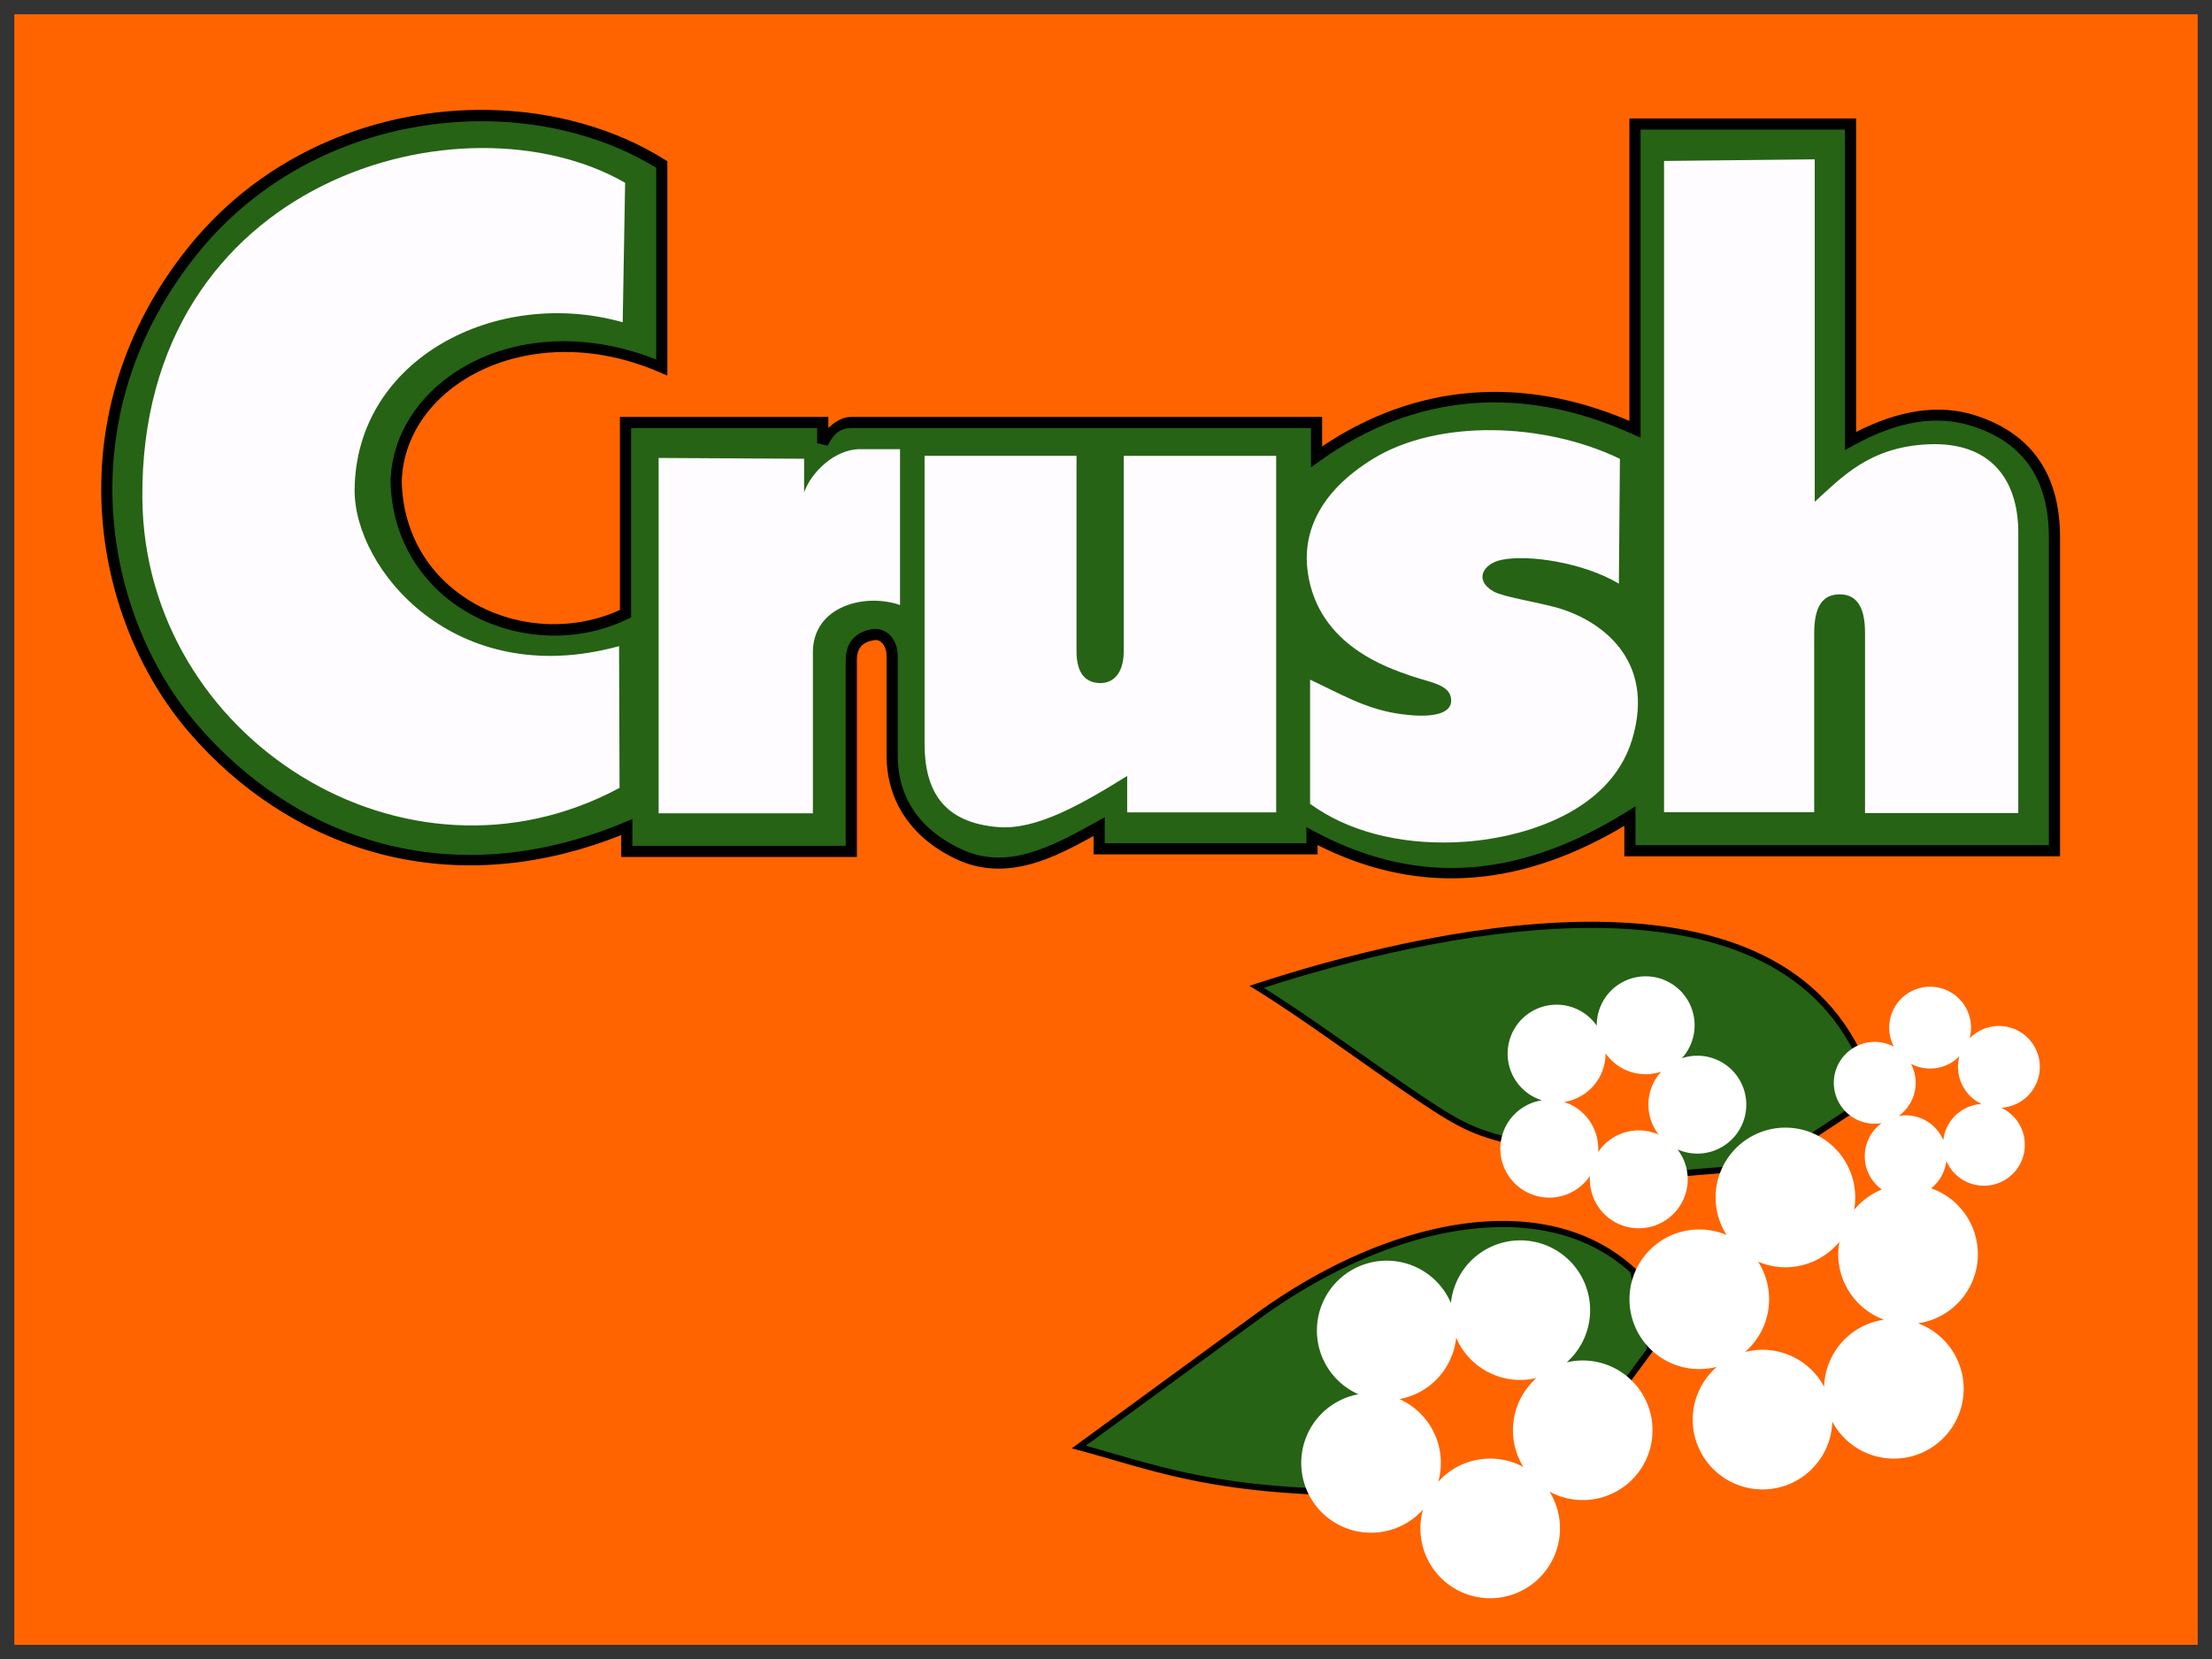 <?xml version="1.0" encoding="UTF-8"?>
<svg width="310.19mm" height="879.34" version="1.1" viewBox="0 0 310.19 232.66" xmlns="http://www.w3.org/2000/svg" xmlns:cc="http://creativecommons.org/ns#" xmlns:dc="http://purl.org/dc/elements/1.1/" xmlns:rdf="http://www.w3.org/1999/02/22-rdf-syntax-ns#">
 <rect x="0" y="0" width="310.19" height="232.66" fill="#333333" stroke="none"/>
 <title>P-220529-2</title>
 <path d="M2 2h306.19v228.66H2z" fill="#ff6400"/>
 <g>
  <path transform="translate(47.861 -24.555)" d="M44.938 76.038V47.599C26.521 36.055-3.72 38.523-20.746 59.598c-18.633 23.064-13.545 51.425 0 67.15 13.79 16.01 35.925 24.235 60.781 13.83v3.367h31.482v-26.842c0-2.424 1.496-3.317 3.094-3.549 1.527-.221 2.638 1.202 2.638 3.003v13.92c0 6.166 3.265 10.983 9.281 13.83 6.822 3.23 13.328-.242 19.745-3.82v3.093h29.844v-1.73c15.648 8.368 30.39 6.016 44.585-2.82v4.823h59.534V99.905c0-8.005-3.356-13.83-11.4-16.378-5.051-1.6-10.749-.749-17.198 2.82V41.944h-30.226v42.774c-15.605-7.06-31.084-5.856-44.658 3.848V83.8H71.517c-1.535 0-2.968.746-4.003 2.912v-2.912H39.853v26.842c-13.521 6.552-31.765-1.603-32.166-18.57.402-14.183 18.545-24.129 37.25-16.034z" fill="#266315" style="-inkscape-stroke:none"/>
  <path transform="translate(47.861 -24.555)" d="M20.551 39.969c-15.08-.249-31.097 5.76-41.904 19.137-18.873 23.362-13.77 52.148.016 68.152 13.77 15.986 35.889 24.231 60.59 14.4v3.068H72.3v-27.623c0-1.05.295-1.632.71-2.035.417-.402 1.021-.64 1.713-.74.502-.073.859.09 1.184.475.325.383.56 1.014.56 1.753v13.922c0 6.442 3.504 11.59 9.73 14.537 3.595 1.703 7.163 1.636 10.567.69 2.998-.833 5.886-2.35 8.729-3.918v2.576h31.41v-1.3c15.023 7.55 29.375 5.426 43.02-2.698v4.272h61.098v-44.73c0-4.112-.865-7.735-2.815-10.668-1.95-2.934-4.975-5.141-9.13-6.457-4.97-1.574-10.546-.764-16.653 2.347V41.164h-31.79V83.58c-14.979-6.406-29.929-5.274-43.093 3.576v-4.138H71.52c-1.157 0-2.242.614-3.221 1.547v-1.547H39.072v27.07c-6.428 2.94-13.902 2.553-19.854-.602-6.078-3.222-10.542-9.217-10.744-17.412.2-6.754 4.607-12.523 11.309-15.666 6.708-3.146 15.684-3.617 24.846.348l1.093.472V47.166l-.367-.23C38.31 42.52 29.6 40.119 20.552 39.969zm.002 1.594c8.627.14 16.895 2.41 23.604 6.517v26.891c-9.168-3.634-18.176-3.198-25.041.022-7.14 3.348-12 9.637-12.211 17.057v.04c.207 8.762 5.061 15.324 11.58 18.78s14.712 3.87 21.711.478l.44-.214v-26.55H66.73v2.13l1.489.337c.945-1.975 2.017-2.466 3.299-2.466h64.457v5.505l1.236-.884c13.369-9.559 28.484-10.738 43.88-3.772l1.106.5V42.73h28.66v44.947l1.162-.642c6.325-3.5 11.77-4.284 16.582-2.76 3.889 1.231 6.562 3.213 8.301 5.83s2.553 5.91 2.553 9.803v43.164h-57.969v-5.448l-1.195.744c-14.041 8.741-28.39 11.037-43.803 2.795l-1.153-.615v2.252h-28.279v-3.644l-1.162.648c-3.204 1.787-6.39 3.517-9.549 4.395-3.158.877-6.254.931-9.48-.596-5.806-2.75-8.834-7.234-8.834-13.123v-13.922c0-1.061-.32-2.043-.932-2.766-.612-.723-1.575-1.16-2.601-1.011-.906.13-1.847.456-2.578 1.164-.732.707-1.186 1.787-1.186 3.16v26.059H40.82v-3.76l-1.086.453c-24.568 10.284-46.278 2.178-59.885-13.619-13.305-15.446-18.376-43.38.016-66.146C-9.661 47.125 5.928 41.327 20.553 41.564z" style="-inkscape-stroke:none"/>
 </g>
 <g fill="#fffcff">
  <path d="M87.661 25.63c-22.513-12.943-68.052-.726-67.701 44.227.263 33.684 36.909 56.788 66.921 40.625l-.07-19.873c-23.052 6.347-37.188-10.846-37.082-21.943.174-18.395 19.934-28.458 37.593-23.474zM92.361 64.22v49.829h21.632V91.456c0-6.419 7.258-8.347 12.217-6.613V62.987h-5.604c-3.611 0-6.874 3.304-7.846 6.053v-4.708zM129.651 63.92v40.343c0 6.615 2.598 11.105 10.344 11.724 5.33.426 11.645-3.18 18.068-7.172v5.103h20.895V63.921H157.58v27.384c0 3.422-1.721 4.514-3.31 4.483-1.735-.035-3.31-.98-3.31-4.483V63.92zM227.161 64.34c-10.677-5.144-25.558-5.57-34.619 0-7.903 4.858-9.877 10.749-9.162 15.87 1.427 10.232 11.087 13.405 14.61 14.611 2.54.87 5.284 1.168 5.498 3.174.248 2.328-3.16 2.765-7.646 2.049-4.586-.733-8.236-2.93-12.127-4.735v17.41c5.265 3.843 12.377 5.658 20.17 5.404 8.497-.278 21.758-3.691 24.991-14.428 3.419-11.355-4.646-16.87-10.695-18.524-2.975-.814-7.432-1.473-8.762-2.243-2.795-1.617-1.375-3.871 1.072-4.405 3.795-.829 11.654.39 16.526 3.328zM233.351 22.57v91.336h21.055V88.833c0-3.677 1.099-5.49 3.594-5.485 2.2.005 3.534 1.53 3.534 5.373v25.297h21.491V74.394c-.094-7.156-3.89-12.483-12.648-12.089-8.256.372-12.13 4.656-15.894 8.06v-48.02z"/>
 </g>
 <g>
  <path transform="translate(47.861 -24.555)" d="M136.77 233.71c-16.63-.701-23.965-3.727-33.352-6.239l24.954-18.236c18.328-13.394 40.308-18.006 52.788-6.478l2.4 11.037-3.36 4.559c-6.722 2.875-18.894-10.758-25.946-7.708-7.142 3.089-11.387 16.205-17.484 23.065z" fill="#266315" style="-inkscape-stroke:none"/>
  <path transform="translate(47.861 -24.555)" d="M163.82 195.78a40.114 40.114 0 0 0-6.924.443c-9.435 1.4-19.568 5.933-28.779 12.664l-25.684 18.77.873.233c9.358 2.504 16.77 5.55 33.445 6.254l.205.008.137-.153c3.107-3.494 5.692-8.505 8.398-13.012 2.707-4.506 5.54-8.475 8.934-9.943 1.614-.698 3.578-.454 5.766.332 2.187.786 4.567 2.104 6.949 3.437 2.381 1.334 4.765 2.682 7.01 3.526 2.244.844 4.383 1.2 6.22.414l.108-.047 3.545-4.81-2.47-11.364-.1-.091c-4.766-4.402-10.889-6.485-17.634-6.66zm-.027.861c6.53.166 12.399 2.178 16.98 6.368l2.322 10.688-3.148 4.273c-1.511.611-3.38.355-5.493-.44-2.148-.808-4.509-2.138-6.892-3.472-2.383-1.335-4.79-2.674-7.078-3.496s-4.488-1.14-6.4-.313c-3.748 1.62-6.608 5.754-9.335 10.293-2.688 4.477-5.247 9.355-8.185 12.717-15.888-.697-23.21-3.512-32.166-5.967l24.228-17.705c9.116-6.662 19.14-11.135 28.396-12.508a39.377 39.377 0 0 1 6.77-.437z" style="-inkscape-stroke:none"/>
 </g>
 <path d="M189.061 178.41a9.79 9.79 0 0 0-2.766 13.566 9.79 9.79 0 0 0 4.198 3.542 9.79 9.79 0 0 0-3.63 1.463 9.79 9.79 0 0 0-2.766 13.566 9.79 9.79 0 0 0 13.566 2.765 9.79 9.79 0 0 0 1.887-1.628 9.79 9.79 0 0 0 1.252 8.047 9.79 9.79 0 0 0 13.566 2.766 9.79 9.79 0 0 0 2.921-13.323 9.79 9.79 0 0 0 10.058-.438 9.79 9.79 0 0 0 2.765-13.566 9.79 9.79 0 0 0-10.41-4.128 9.79 9.79 0 0 0 1.658-12.714 9.79 9.79 0 0 0-13.566-2.765 9.79 9.79 0 0 0-4.333 7.16 9.79 9.79 0 0 0-.834-1.547 9.79 9.79 0 0 0-13.566-2.765zm15.139 9.165a9.79 9.79 0 0 0 .829 1.553 9.79 9.79 0 0 0 10.423 4.12 9.79 9.79 0 0 0-1.822 12.474 9.79 9.79 0 0 0-10.062.443 9.79 9.79 0 0 0-1.882 1.633 9.79 9.79 0 0 0-1.258-8.052 9.79 9.79 0 0 0-4.196-3.548 9.79 9.79 0 0 0 3.63-1.456 9.79 9.79 0 0 0 4.338-7.167z" fill="#fff" fill-rule="evenodd"/>
 <g>
  <path transform="translate(47.861 -24.555)" d="M212.59 172.04c-13.739-27.698-61.073-16.692-84.221-9.118 7.055 4.353 14.892 10.28 22.795 15.596 6.499 4.372 8.092 4.913 14.397 6.479l8.826-14.004 11.497.895-.647 17.428 14.637-1.2 14.157-9.358z" fill="#266315" style="-inkscape-stroke:none"/>
  <path transform="translate(47.861 -24.555)" d="M174 153.82c-16.521.237-34.168 4.895-45.766 8.69l-.887.288.793.49c7.028 4.337 14.865 10.26 22.781 15.587 6.512 4.381 8.223 4.974 14.533 6.54l.305.075 8.853-14.047 10.822.842-.65 17.5 15.232-1.248 14.496-9.582-1.514-7.06-.023-.05c-3.484-7.023-9.116-11.607-15.924-14.383s-14.792-3.76-23.053-3.642zm.014.865c8.183-.117 16.056.865 22.71 3.578 6.644 2.71 12.07 7.128 15.458 13.934l1.363 6.362-13.818 9.134-14.041 1.15.645-17.354-12.172-.947-8.79 13.945c-5.973-1.49-7.615-2.056-13.965-6.329-7.614-5.122-15.149-10.766-22.035-15.086 11.552-3.729 28.643-8.157 44.645-8.386z" style="-inkscape-stroke:none"/>
 </g>
 <g fill="#fff" fill-rule="evenodd">
  <path d="M250.371 158.13a9.79 9.79 0 0 0-9.79 9.79 9.79 9.79 0 0 0 1.547 5.27 9.79 9.79 0 0 0-3.835-.783 9.79 9.79 0 0 0-9.79 9.79 9.79 9.79 0 0 0 9.79 9.79 9.79 9.79 0 0 0 2.472-.317 9.79 9.79 0 0 0-3.394 7.403 9.79 9.79 0 0 0 9.79 9.79 9.79 9.79 0 0 0 9.786-9.502 9.79 9.79 0 0 0 8.63 5.183 9.79 9.79 0 0 0 9.79-9.79 9.79 9.79 0 0 0-6.406-9.186 9.79 9.79 0 0 0 8.396-9.69 9.79 9.79 0 0 0-9.79-9.79 9.79 9.79 0 0 0-7.564 3.582 9.79 9.79 0 0 0 .158-1.75 9.79 9.79 0 0 0-9.79-9.79zm7.572 15.995a9.79 9.79 0 0 0-.166 1.753 9.79 9.79 0 0 0 6.421 9.186 9.79 9.79 0 0 0-8.4 9.4 9.79 9.79 0 0 0-8.637-5.181 9.79 9.79 0 0 0-2.47.324 9.79 9.79 0 0 0 3.392-7.41 9.79 9.79 0 0 0-1.543-5.274 9.79 9.79 0 0 0 3.831.787 9.79 9.79 0 0 0 7.572-3.585z"/>
  <path d="M234.421 137.96a6.864 6.864 0 0 0-9.462 2.166 6.864 6.864 0 0 0-1.045 3.707 6.864 6.864 0 0 0-1.986-1.894 6.864 6.864 0 0 0-9.462 2.166 6.864 6.864 0 0 0 2.166 9.462 6.864 6.864 0 0 0 1.586.733 6.864 6.864 0 0 0-4.774 3.132 6.864 6.864 0 0 0 2.166 9.462 6.864 6.864 0 0 0 9.353-1.997 6.864 6.864 0 0 0 3.194 6.294 6.864 6.864 0 0 0 9.463-2.166 6.864 6.864 0 0 0-.383-7.843 6.864 6.864 0 0 0 8.598-2.626 6.864 6.864 0 0 0-2.166-9.462 6.864 6.864 0 0 0-5.828-.691 6.864 6.864 0 0 0 .746-.98 6.864 6.864 0 0 0-2.166-9.463zm-1.463 12.321a6.864 6.864 0 0 0-.752.98 6.864 6.864 0 0 0 .39 7.848 6.864 6.864 0 0 0-8.49 2.452 6.864 6.864 0 0 0-3.2-6.295 6.864 6.864 0 0 0-1.588-.728 6.864 6.864 0 0 0 4.776-3.137 6.864 6.864 0 0 0 1.05-3.707 6.864 6.864 0 0 0 1.98 1.895 6.864 6.864 0 0 0 5.834.692zM271.151 138.39a5.739 5.739 0 0 0-6.206 5.23 5.739 5.739 0 0 0 .641 3.155 5.739 5.739 0 0 0-2.2-.648 5.739 5.739 0 0 0-6.207 5.23 5.739 5.739 0 0 0 5.23 6.205 5.739 5.739 0 0 0 1.46-.062 5.739 5.739 0 0 0-2.351 4.155 5.739 5.739 0 0 0 5.23 6.206 5.739 5.739 0 0 0 6.189-5.062 5.739 5.739 0 0 0 4.782 3.457 5.739 5.739 0 0 0 6.206-5.23 5.739 5.739 0 0 0-3.284-5.684 5.739 5.739 0 0 0 5.387-5.241 5.739 5.739 0 0 0-5.23-6.206 5.739 5.739 0 0 0-4.597 1.715 5.739 5.739 0 0 0 .18-1.014 5.739 5.739 0 0 0-5.23-6.206zm3.625 9.72a5.739 5.739 0 0 0-.184 1.015 5.739 5.739 0 0 0 3.292 5.685 5.739 5.739 0 0 0-5.374 5.07 5.739 5.739 0 0 0-4.786-3.455 5.739 5.739 0 0 0-1.46.066 5.739 5.739 0 0 0 2.351-4.159 5.739 5.739 0 0 0-.638-3.157 5.739 5.739 0 0 0 2.198.65 5.739 5.739 0 0 0 4.601-1.716z"/>
 </g>
</svg>
